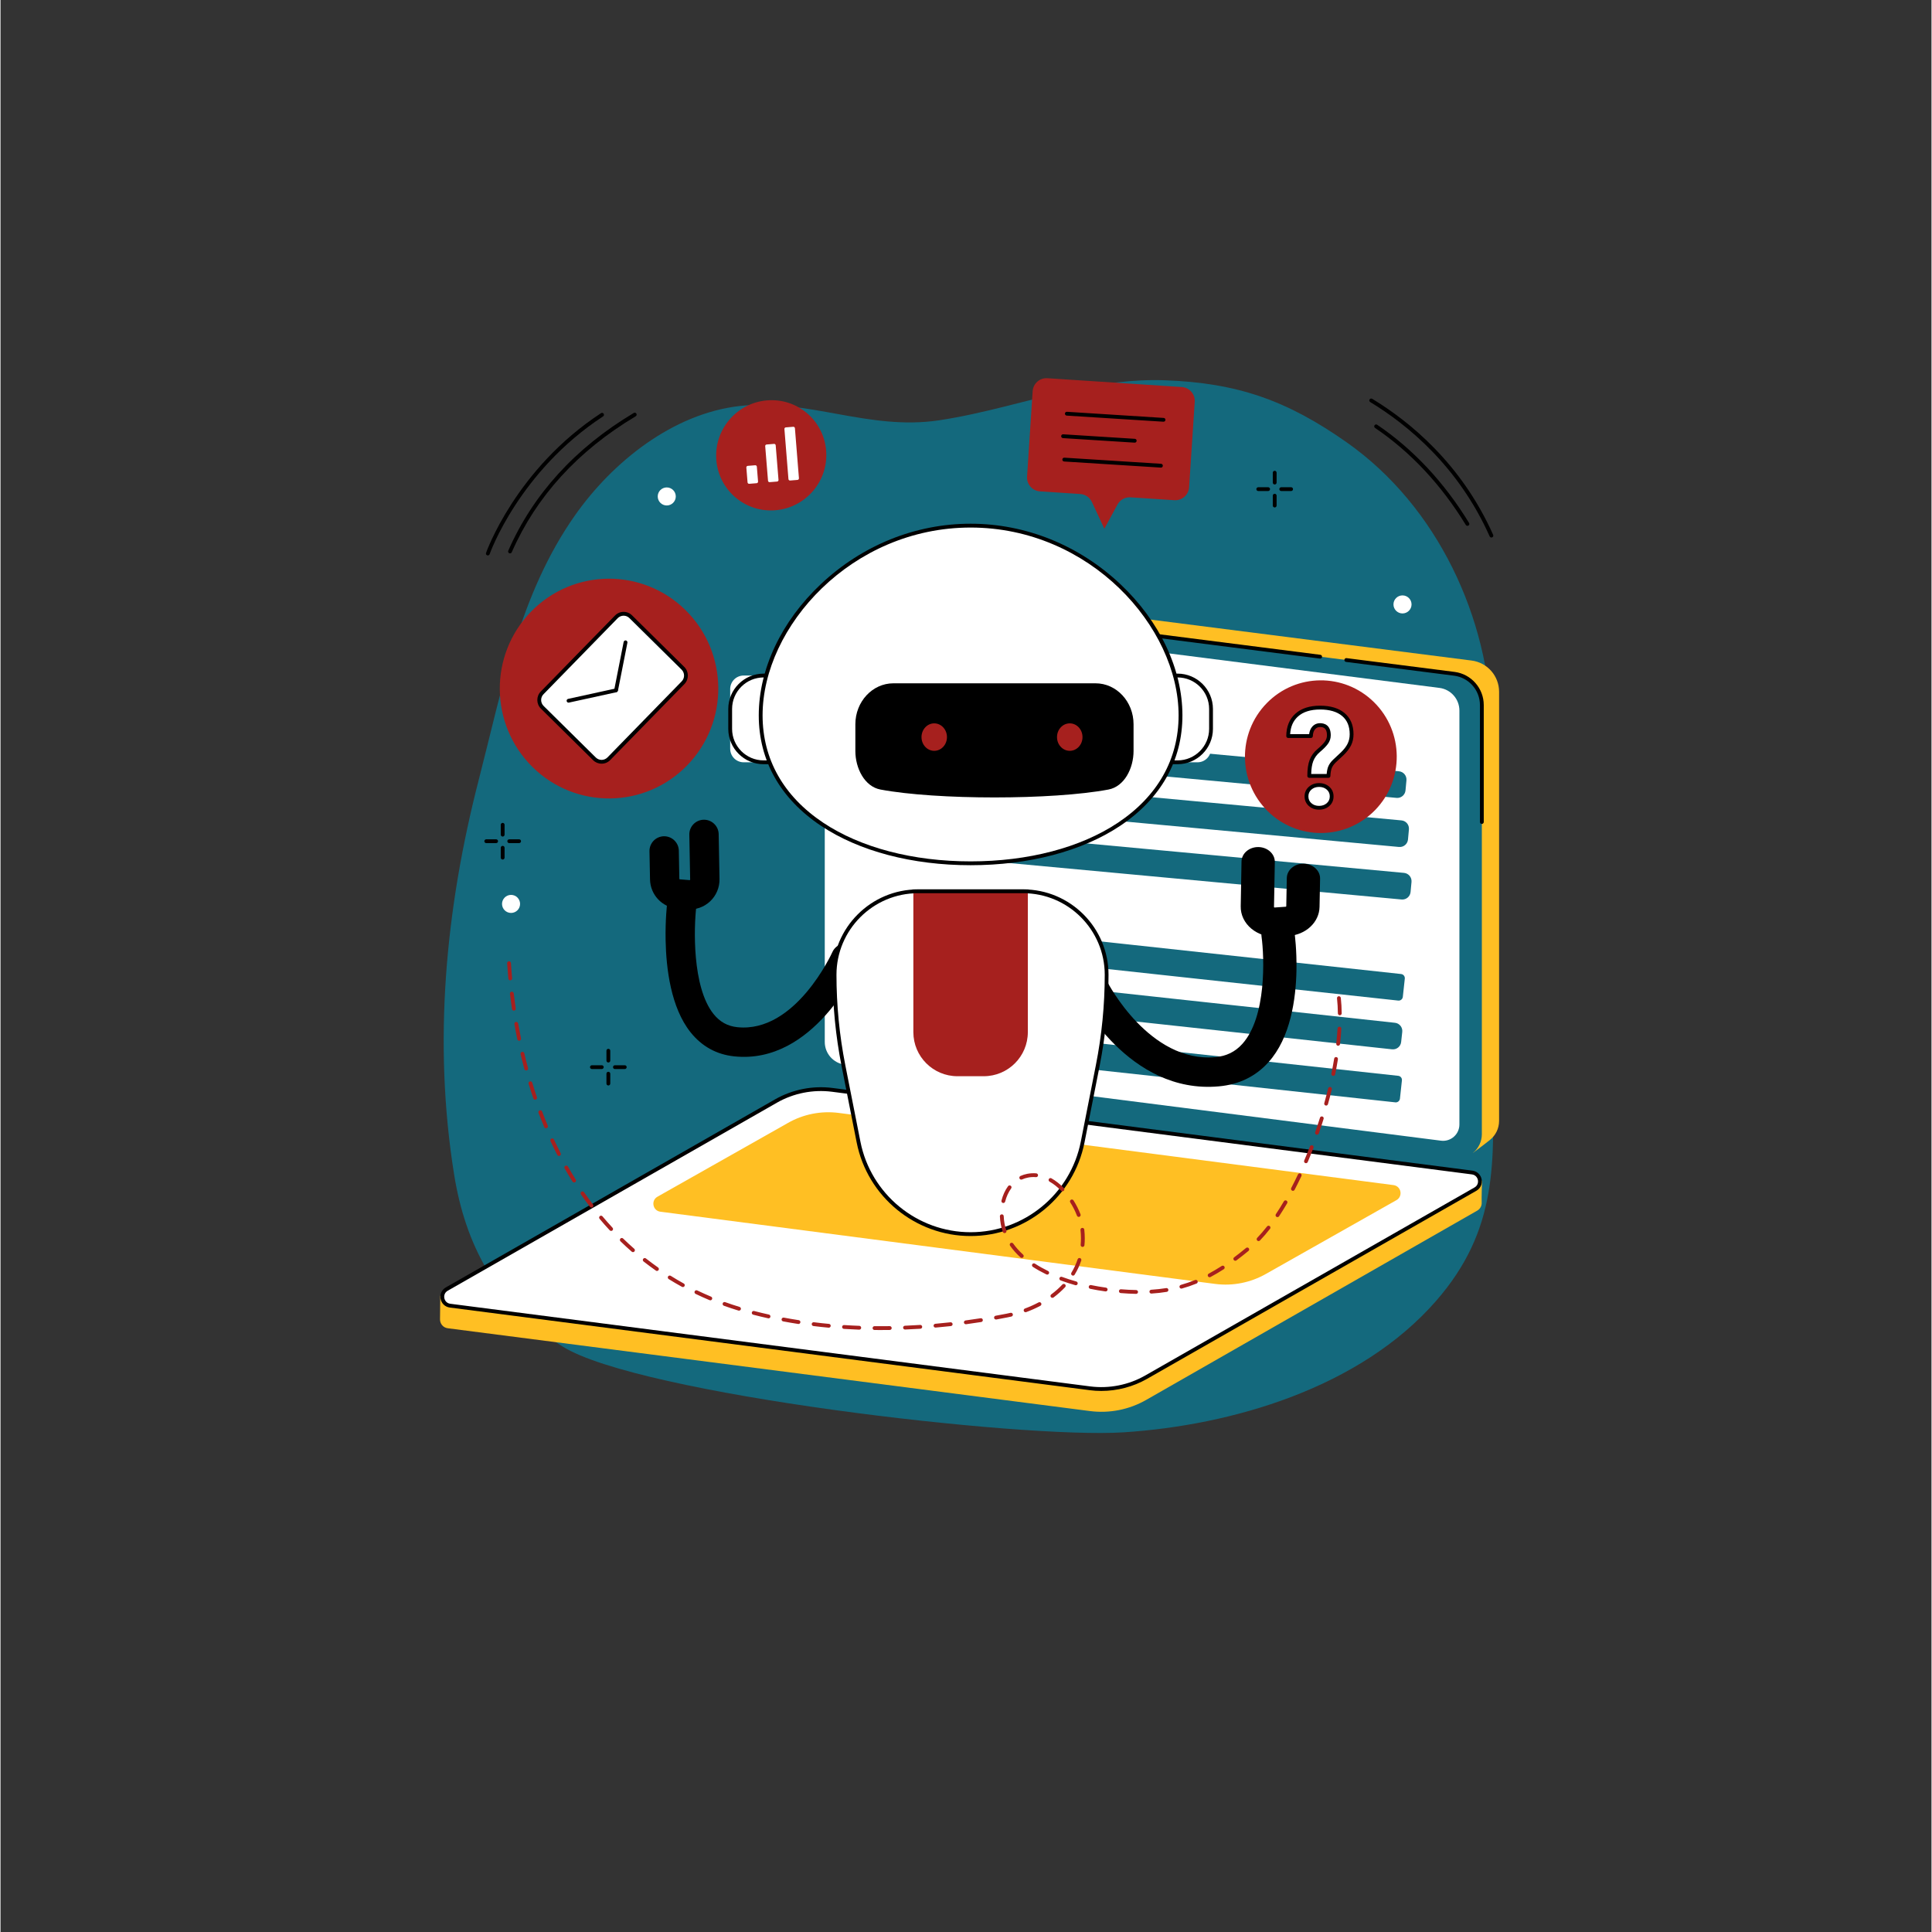 <svg xmlns="http://www.w3.org/2000/svg" xmlns:xlink="http://www.w3.org/1999/xlink" width="300" zoomAndPan="magnify" viewBox="0 0 224.88 225" height="300" preserveAspectRatio="xMidYMid meet" version="1.0"><rect x="0" y="0" width="224.88" height="225" fill="#333333" stroke="none"/><defs><clipPath id="a2a9c943a5"><path d="M 94 67 L 174.77 67 L 174.77 135 L 94 135 Z M 94 67 " clip-rule="nonzero"/></clipPath></defs><path fill="#14697d" d="M 124.715 45.449 C 119.598 46.555 114.574 48.152 109.324 48.945 C 101.09 50.188 94.043 46.363 86.039 47.289 C 78.293 48.184 71.285 53.781 66.895 60.027 C 60.438 69.203 58.434 80.199 55.688 90.844 C 51.824 105.852 50.355 121.379 52.828 136.789 C 54.113 144.809 57.68 151.926 65.457 156.812 C 74.309 162.375 118.812 167.578 130.773 166.809 C 143.336 166 158.316 161.684 167.207 151.48 C 174.426 143.191 173.961 135.297 173.746 125.234 C 173.453 111.629 173.926 98.023 173.629 84.422 C 173.363 72.074 167.434 59.008 156.766 51.508 C 149.809 46.613 144.012 44.582 135.551 44.285 C 131.824 44.156 128.25 44.684 124.715 45.449 " fill-opacity="1" fill-rule="nonzero"/><g clip-path="url(#a2a9c943a5)"><path fill="#ffbf23" d="M 171.531 134.227 L 98.594 124.086 C 96.762 123.852 95.391 122.293 95.391 120.445 L 94.391 69.574 C 94.391 69.574 96.051 68.375 96.996 67.914 C 97.473 67.68 98.027 67.578 98.602 67.652 L 171.32 76.926 C 173.152 77.16 174.523 78.719 174.523 80.562 L 174.523 130.531 C 174.523 131.426 174.117 132.215 173.484 132.734 C 172.902 133.211 171.531 134.227 171.531 134.227 " fill-opacity="1" fill-rule="nonzero"/></g><path fill="#14697d" d="M 169.305 134.902 L 96.586 125.629 C 94.754 125.395 93.383 123.84 93.383 121.992 L 93.383 72.023 C 93.383 70.309 94.891 68.98 96.594 69.195 L 169.312 78.469 C 171.145 78.703 172.516 80.262 172.516 82.109 L 172.516 132.078 C 172.516 133.793 171.008 135.121 169.305 134.902 " fill-opacity="1" fill-rule="nonzero"/><path fill="#000000" d="M 172.516 95.953 C 172.391 95.953 172.293 95.852 172.293 95.73 L 172.293 82.109 C 172.293 80.379 171 78.91 169.285 78.691 L 156.699 77.086 C 156.578 77.07 156.492 76.961 156.508 76.84 C 156.523 76.715 156.633 76.629 156.754 76.645 L 169.34 78.25 C 171.277 78.496 172.738 80.156 172.738 82.109 L 172.738 95.73 C 172.738 95.852 172.637 95.953 172.516 95.953 " fill-opacity="1" fill-rule="nonzero"/><path fill="#000000" d="M 93.383 83.297 C 93.258 83.297 93.16 83.199 93.16 83.074 L 93.16 72.023 C 93.16 71.141 93.539 70.301 94.203 69.719 C 94.863 69.137 95.746 68.863 96.621 68.977 L 153.711 76.258 C 153.836 76.273 153.918 76.383 153.906 76.508 C 153.891 76.629 153.777 76.711 153.656 76.699 L 96.562 69.418 C 95.812 69.32 95.062 69.551 94.496 70.051 C 93.93 70.551 93.605 71.27 93.605 72.023 L 93.605 83.074 C 93.605 83.199 93.504 83.297 93.383 83.297 " fill-opacity="1" fill-rule="nonzero"/><path fill="#ffffff" d="M 167.758 132.844 L 98.324 123.988 C 96.992 123.82 95.992 122.688 95.992 121.344 L 95.992 73.145 C 95.992 72 97 71.113 98.137 71.258 L 167.574 80.113 C 168.906 80.281 169.902 81.414 169.902 82.758 L 169.902 130.957 C 169.902 132.102 168.898 132.988 167.758 132.844 " fill-opacity="1" fill-rule="nonzero"/><path fill="#ffbf23" d="M 126.879 164.332 L 52.09 154.688 C 51.504 154.613 51.176 154.121 51.184 153.633 C 51.188 153.293 51.215 150.914 51.215 150.914 L 90.762 128.305 C 92.742 127.172 95.305 126.738 97.57 127.027 L 171.414 136.555 C 171.859 136.609 172.238 136.898 172.414 137.312 L 172.535 137.59 C 172.535 137.59 172.469 139.574 172.496 140.039 C 172.516 140.402 172.355 140.773 171.973 140.992 L 133.422 163.035 C 131.441 164.168 129.145 164.621 126.879 164.332 " fill-opacity="1" fill-rule="nonzero"/><path fill="#ffffff" d="M 126.879 161.684 L 52.359 152.055 C 51.367 151.93 51.109 150.617 51.977 150.121 L 90.32 128.223 C 92.301 127.09 94.598 126.633 96.859 126.926 L 171.383 136.551 C 172.371 136.68 172.633 137.988 171.766 138.484 L 133.422 160.387 C 131.441 161.516 129.145 161.973 126.879 161.684 " fill-opacity="1" fill-rule="nonzero"/><path fill="#000000" d="M 126.91 161.461 C 129.109 161.742 131.383 161.293 133.309 160.191 L 171.656 138.293 C 172.035 138.078 172.109 137.703 172.055 137.422 C 171.996 137.145 171.785 136.828 171.355 136.77 L 96.832 127.145 C 94.629 126.863 92.359 127.312 90.43 128.414 L 52.086 150.316 C 51.707 150.531 51.633 150.906 51.688 151.184 C 51.742 151.461 51.957 151.781 52.387 151.836 Z M 128.199 161.988 C 127.75 161.988 127.301 161.961 126.852 161.902 L 52.328 152.277 C 51.781 152.207 51.359 151.812 51.254 151.27 C 51.145 150.73 51.387 150.203 51.863 149.93 L 90.211 128.027 C 92.223 126.879 94.594 126.41 96.891 126.703 L 171.41 136.332 C 171.957 136.402 172.383 136.797 172.488 137.336 C 172.598 137.879 172.355 138.402 171.879 138.676 L 133.531 160.578 C 131.91 161.504 130.059 161.988 128.199 161.988 " fill-opacity="1" fill-rule="nonzero"/><path fill="#ffbf23" d="M 141.473 149.527 L 76.852 141.117 C 75.957 141.004 75.723 139.816 76.504 139.371 L 91.699 130.781 C 93.488 129.758 95.562 129.348 97.605 129.609 L 162.227 138.016 C 163.121 138.133 163.355 139.316 162.574 139.766 L 147.379 148.355 C 145.59 149.375 143.516 149.789 141.473 149.527 " fill-opacity="1" fill-rule="nonzero"/><path fill="#14697d" d="M 109.469 122.629 L 162.441 128.379 C 162.707 128.41 162.945 128.215 162.977 127.949 L 163.207 125.82 C 163.238 125.555 163.043 125.316 162.777 125.289 L 109.805 119.535 C 109.539 119.508 109.301 119.699 109.273 119.965 L 109.039 122.098 C 109.012 122.363 109.203 122.602 109.469 122.629 " fill-opacity="1" fill-rule="nonzero"/><path fill="#14697d" d="M 115.512 117.152 L 162.059 122.203 C 162.586 122.262 163.062 121.879 163.117 121.352 L 163.246 120.176 C 163.305 119.645 162.922 119.168 162.395 119.113 L 115.844 114.059 C 115.316 114.004 114.84 114.383 114.785 114.914 L 114.656 116.09 C 114.598 116.621 114.98 117.094 115.512 117.152 " fill-opacity="1" fill-rule="nonzero"/><path fill="#14697d" d="M 102.711 110.008 L 162.777 116.527 C 163.043 116.555 163.281 116.363 163.312 116.098 L 163.543 113.969 C 163.57 113.703 163.379 113.465 163.113 113.434 L 103.047 106.914 C 102.781 106.887 102.543 107.078 102.512 107.344 L 102.281 109.473 C 102.254 109.738 102.445 109.977 102.711 110.008 " fill-opacity="1" fill-rule="nonzero"/><path fill="#14697d" d="M 111.062 99.914 L 163.164 104.754 C 163.695 104.805 164.164 104.414 164.215 103.887 L 164.324 102.707 C 164.371 102.176 163.98 101.707 163.453 101.656 L 111.352 96.82 C 110.82 96.77 110.352 97.16 110.305 97.688 L 110.195 98.867 C 110.145 99.398 110.535 99.867 111.062 99.914 " fill-opacity="1" fill-rule="nonzero"/><path fill="#14697d" d="M 116.242 94.309 L 162.863 98.637 C 163.395 98.688 163.863 98.297 163.914 97.77 L 164.023 96.59 C 164.07 96.059 163.684 95.59 163.152 95.543 L 116.531 91.211 C 116.004 91.16 115.531 91.551 115.484 92.082 L 115.375 93.258 C 115.324 93.789 115.715 94.258 116.242 94.309 " fill-opacity="1" fill-rule="nonzero"/><path fill="#14697d" d="M 103.371 87.426 L 162.578 92.922 C 163.105 92.973 163.574 92.582 163.625 92.055 L 163.734 90.875 C 163.781 90.344 163.395 89.875 162.863 89.824 L 103.656 84.328 C 103.129 84.277 102.656 84.668 102.609 85.195 L 102.5 86.375 C 102.449 86.906 102.84 87.375 103.371 87.426 " fill-opacity="1" fill-rule="nonzero"/><path fill="#000000" d="M 77.457 109.484 C 77.52 112.832 78.078 117.352 80.359 120.215 C 81.676 121.863 83.387 122.809 85.449 123.023 C 94.707 123.996 99.789 112.75 100 112.27 C 100.383 111.406 99.992 110.398 99.129 110.02 C 98.266 109.637 97.258 110.027 96.875 110.887 C 96.832 110.98 92.586 120.336 85.805 119.625 C 84.672 119.508 83.766 119.004 83.031 118.082 C 80.527 114.938 80.742 107.969 81.035 105.551 C 81.148 104.613 80.48 103.762 79.547 103.648 C 78.609 103.535 77.758 104.199 77.641 105.137 C 77.621 105.309 77.414 107.098 77.457 109.484 " fill-opacity="1" fill-rule="nonzero"/><path fill="#000000" d="M 75.578 99.133 L 75.641 102.41 C 75.672 104.203 77.047 105.668 78.832 105.812 L 79.977 105.906 C 80.953 105.984 81.922 105.645 82.637 104.973 C 83.352 104.305 83.75 103.355 83.734 102.375 L 83.637 97.141 C 83.617 96.199 82.84 95.449 81.895 95.465 C 80.953 95.484 80.199 96.262 80.219 97.207 L 80.316 102.441 C 80.316 102.449 80.316 102.465 80.297 102.484 C 80.277 102.5 80.262 102.5 80.254 102.5 L 79.109 102.406 C 79.078 102.402 79.059 102.379 79.055 102.348 L 78.996 99.066 C 78.977 98.125 78.199 97.375 77.254 97.391 C 76.312 97.41 75.562 98.188 75.578 99.133 " fill-opacity="1" fill-rule="nonzero"/><path fill="#000000" d="M 150.926 112.992 C 150.863 116.34 150.238 120.859 147.656 123.715 C 146.172 125.363 144.23 126.305 141.891 126.516 C 131.387 127.465 125.598 116.203 125.355 115.723 C 124.918 114.859 125.359 113.852 126.34 113.473 C 127.316 113.094 128.461 113.484 128.898 114.348 C 128.945 114.441 133.789 123.809 141.48 123.113 C 142.762 123 143.789 122.496 144.617 121.578 C 147.453 118.438 147.191 111.469 146.855 109.051 C 146.723 108.113 147.477 107.262 148.539 107.152 C 149.602 107.039 150.57 107.707 150.703 108.648 C 150.727 108.82 150.969 110.609 150.926 112.992 " fill-opacity="1" fill-rule="nonzero"/><path fill="#000000" d="M 153.676 102.332 L 153.613 105.613 C 153.582 107.402 152.027 108.863 150 109.004 L 148.703 109.094 C 147.594 109.172 146.492 108.828 145.68 108.156 C 144.867 107.484 144.414 106.535 144.434 105.555 L 144.527 100.32 C 144.547 99.379 145.43 98.629 146.5 98.648 C 147.57 98.668 148.422 99.449 148.406 100.395 L 148.309 105.629 C 148.309 105.637 148.309 105.652 148.332 105.672 C 148.352 105.688 148.371 105.688 148.383 105.688 L 149.68 105.598 C 149.711 105.594 149.738 105.57 149.738 105.539 L 149.801 102.258 C 149.816 101.312 150.699 100.566 151.77 100.586 C 152.84 100.605 153.695 101.387 153.676 102.332 " fill-opacity="1" fill-rule="nonzero"/><path fill="#ffffff" d="M 139.402 88.777 L 135.789 88.777 L 135.789 78.672 L 139.402 78.672 C 140.27 78.672 140.973 79.375 140.973 80.246 L 140.973 87.203 C 140.973 88.074 140.27 88.777 139.402 88.777 " fill-opacity="1" fill-rule="nonzero"/><path fill="#000000" d="M 136.012 88.555 L 137.082 88.555 C 139.105 88.555 140.754 86.91 140.754 84.883 L 140.754 82.566 C 140.754 80.539 139.105 78.895 137.082 78.895 L 136.012 78.895 Z M 137.082 89 L 135.789 89 C 135.668 89 135.566 88.898 135.566 88.777 L 135.566 78.672 C 135.566 78.547 135.668 78.449 135.789 78.449 L 137.082 78.449 C 139.352 78.449 141.199 80.297 141.199 82.566 L 141.199 84.883 C 141.199 87.152 139.352 89 137.082 89 " fill-opacity="1" fill-rule="nonzero"/><path fill="#ffffff" d="M 86.547 88.777 L 90.16 88.777 L 90.16 78.672 L 86.547 78.672 C 85.68 78.672 84.977 79.375 84.977 80.246 L 84.977 87.203 C 84.977 88.074 85.68 88.777 86.547 88.777 " fill-opacity="1" fill-rule="nonzero"/><path fill="#000000" d="M 88.871 78.895 C 86.844 78.895 85.199 80.539 85.199 82.566 L 85.199 84.883 C 85.199 86.91 86.844 88.555 88.871 88.555 L 89.938 88.555 L 89.938 78.895 Z M 90.16 89 L 88.871 89 C 86.602 89 84.754 87.152 84.754 84.883 L 84.754 82.566 C 84.754 80.297 86.602 78.449 88.871 78.449 L 90.16 78.449 C 90.285 78.449 90.383 78.551 90.383 78.672 L 90.383 88.777 C 90.383 88.898 90.285 89 90.16 89 " fill-opacity="1" fill-rule="nonzero"/><path fill="#ffffff" d="M 88.527 83.309 C 88.527 72.449 99.473 61.215 112.977 61.215 C 126.477 61.215 137.422 72.449 137.422 83.309 C 137.422 94.168 126.477 100.539 112.977 100.539 C 99.473 100.539 88.527 94.168 88.527 83.309 " fill-opacity="1" fill-rule="nonzero"/><path fill="#000000" d="M 112.977 61.438 C 99.109 61.438 88.75 72.984 88.75 83.309 C 88.75 88.406 91.191 92.73 95.812 95.812 C 100.168 98.719 106.266 100.316 112.977 100.316 C 119.688 100.316 125.781 98.719 130.141 95.812 C 134.758 92.73 137.199 88.406 137.199 83.309 C 137.199 72.984 126.84 61.438 112.977 61.438 Z M 112.977 100.762 C 106.18 100.762 99.996 99.133 95.566 96.18 C 90.816 93.012 88.305 88.562 88.305 83.309 C 88.305 77.922 90.941 72.355 95.535 68.027 C 100.352 63.492 106.547 60.992 112.977 60.992 C 119.402 60.992 125.598 63.492 130.414 68.027 C 135.008 72.355 137.645 77.922 137.645 83.309 C 137.645 88.562 135.137 93.012 130.387 96.18 C 125.957 99.133 119.773 100.762 112.977 100.762 " fill-opacity="1" fill-rule="nonzero"/><path fill="#ffffff" d="M 119.098 103.801 L 106.852 103.801 C 101.484 103.801 97.133 108.152 97.133 113.523 C 97.133 117.066 97.477 120.605 98.164 124.086 L 99.926 133.004 C 101.156 139.234 106.621 143.727 112.977 143.727 C 119.328 143.727 124.793 139.234 126.023 133.004 L 127.785 124.086 C 128.473 120.605 128.82 117.066 128.82 113.523 C 128.82 108.152 124.469 103.801 119.098 103.801 " fill-opacity="1" fill-rule="nonzero"/><path fill="#000000" d="M 106.852 104.023 C 101.613 104.023 97.355 108.285 97.355 113.523 C 97.355 117.047 97.699 120.586 98.383 124.043 L 100.145 132.961 C 101.352 139.07 106.746 143.504 112.977 143.504 C 119.203 143.504 124.602 139.07 125.809 132.961 L 127.566 124.043 C 128.25 120.586 128.598 117.047 128.598 113.523 C 128.598 108.285 124.336 104.023 119.098 104.023 Z M 112.977 143.949 C 106.535 143.949 100.957 139.363 99.707 133.047 L 97.945 124.129 C 97.258 120.641 96.91 117.074 96.91 113.523 C 96.91 108.039 101.371 103.578 106.852 103.578 L 119.098 103.578 C 124.582 103.578 129.039 108.039 129.039 113.523 C 129.039 117.074 128.691 120.641 128.004 124.129 L 126.242 133.047 C 124.996 139.363 119.414 143.949 112.977 143.949 " fill-opacity="1" fill-rule="nonzero"/><path fill="#a6201e" d="M 114.504 125.336 L 111.445 125.336 C 108.609 125.336 106.309 123.039 106.309 120.199 L 106.309 103.801 L 119.641 103.801 L 119.641 120.199 C 119.641 123.039 117.344 125.336 114.504 125.336 " fill-opacity="1" fill-rule="nonzero"/><path fill="#000000" d="M 119.641 104.023 L 106.309 104.023 C 106.188 104.023 106.086 103.926 106.086 103.801 C 106.086 103.68 106.188 103.578 106.309 103.578 L 119.641 103.578 C 119.766 103.578 119.863 103.68 119.863 103.801 C 119.863 103.926 119.766 104.023 119.641 104.023 " fill-opacity="1" fill-rule="nonzero"/><path fill="#000000" d="M 127.527 79.578 L 103.984 79.578 C 101.539 79.578 99.555 81.715 99.555 84.348 L 99.555 87.461 C 99.555 89.473 100.629 91.602 102.477 91.949 C 109.004 93.176 122.508 93.176 129.031 91.949 C 130.883 91.602 131.953 89.473 131.953 87.461 L 131.953 84.348 C 131.953 81.715 129.973 79.578 127.527 79.578 " fill-opacity="1" fill-rule="nonzero"/><path fill="#a6201e" d="M 110.223 85.844 C 110.223 86.727 109.559 87.441 108.738 87.441 C 107.922 87.441 107.258 86.727 107.258 85.844 C 107.258 84.957 107.922 84.242 108.738 84.242 C 109.559 84.242 110.223 84.957 110.223 85.844 " fill-opacity="1" fill-rule="nonzero"/><path fill="#a6201e" d="M 126.008 85.844 C 126.008 86.727 125.344 87.441 124.523 87.441 C 123.703 87.441 123.039 86.727 123.039 85.844 C 123.039 84.957 123.703 84.242 124.523 84.242 C 125.344 84.242 126.008 84.957 126.008 85.844 " fill-opacity="1" fill-rule="nonzero"/><path fill="#a6201e" d="M 136.707 58.254 L 131.605 57.918 C 130.977 57.875 130.383 58.203 130.082 58.758 L 128.555 61.574 L 127.098 58.457 C 126.852 57.926 126.332 57.57 125.742 57.531 L 121.055 57.223 C 120.164 57.164 119.492 56.395 119.551 55.508 L 120.203 45.551 C 120.266 44.66 121.031 43.988 121.922 44.047 L 137.574 45.074 C 138.465 45.133 139.137 45.902 139.078 46.793 L 138.422 56.75 C 138.363 57.637 137.598 58.312 136.707 58.254 " fill-opacity="1" fill-rule="nonzero"/><path fill="#000000" d="M 135.445 49.113 C 135.441 49.113 135.438 49.113 135.434 49.113 L 124.172 48.402 C 124.047 48.395 123.957 48.289 123.961 48.164 C 123.969 48.043 124.07 47.949 124.199 47.957 L 135.461 48.672 C 135.582 48.676 135.676 48.785 135.668 48.906 C 135.66 49.023 135.562 49.113 135.445 49.113 " fill-opacity="1" fill-rule="nonzero"/><path fill="#000000" d="M 132.09 51.551 C 132.086 51.551 132.082 51.551 132.078 51.551 L 123.73 51.023 C 123.609 51.016 123.516 50.91 123.523 50.785 C 123.531 50.664 123.633 50.57 123.758 50.578 L 132.105 51.105 C 132.23 51.113 132.32 51.219 132.312 51.34 C 132.305 51.461 132.207 51.551 132.09 51.551 " fill-opacity="1" fill-rule="nonzero"/><path fill="#000000" d="M 135.145 54.457 C 135.137 54.457 135.133 54.457 135.129 54.457 L 123.867 53.746 C 123.742 53.738 123.648 53.633 123.66 53.508 C 123.668 53.387 123.77 53.293 123.895 53.301 L 135.156 54.012 C 135.277 54.02 135.371 54.125 135.363 54.25 C 135.355 54.367 135.258 54.457 135.145 54.457 " fill-opacity="1" fill-rule="nonzero"/><path fill="#a6201e" d="M 61.953 89.324 C 56.941 84.371 56.867 76.27 61.789 71.227 C 66.711 66.184 74.77 66.109 79.781 71.059 C 84.797 76.012 84.871 84.113 79.945 89.156 C 75.023 94.199 66.969 94.273 61.953 89.324 " fill-opacity="1" fill-rule="nonzero"/><path fill="#ffffff" d="M 79.488 79.508 L 70.844 88.359 C 70.387 88.828 69.641 88.836 69.172 88.375 L 63.094 82.371 C 62.625 81.914 62.621 81.16 63.078 80.691 L 71.723 71.836 C 72.18 71.367 72.926 71.359 73.395 71.82 L 79.473 77.824 C 79.941 78.285 79.945 79.039 79.488 79.508 " fill-opacity="1" fill-rule="nonzero"/><path fill="#000000" d="M 72.566 71.703 C 72.562 71.703 72.559 71.703 72.555 71.703 C 72.301 71.707 72.059 71.809 71.879 71.992 L 63.238 80.848 C 62.863 81.227 62.871 81.84 63.25 82.215 L 69.328 88.219 C 69.512 88.398 69.75 88.496 70.012 88.496 C 70.266 88.492 70.508 88.391 70.688 88.207 L 79.328 79.352 C 79.703 78.973 79.695 78.355 79.316 77.984 L 73.238 71.98 C 73.055 71.801 72.816 71.703 72.566 71.703 Z M 70 88.938 C 69.629 88.938 69.281 88.797 69.016 88.535 L 62.938 82.531 C 62.383 81.984 62.375 81.09 62.918 80.535 L 71.562 71.684 C 71.824 71.414 72.176 71.262 72.551 71.258 C 72.926 71.254 73.281 71.398 73.551 71.664 L 79.629 77.668 C 80.18 78.211 80.188 79.105 79.648 79.664 L 71.004 88.516 C 70.742 88.785 70.391 88.938 70.016 88.938 C 70.008 88.938 70.004 88.938 70 88.938 " fill-opacity="1" fill-rule="nonzero"/><path fill="#000000" d="M 66.152 81.828 C 66.047 81.828 65.957 81.758 65.934 81.652 C 65.906 81.535 65.984 81.418 66.105 81.391 L 71.621 80.184 C 71.738 80.156 71.859 80.23 71.883 80.352 C 71.91 80.473 71.836 80.59 71.715 80.617 L 66.199 81.824 C 66.184 81.828 66.168 81.828 66.152 81.828 " fill-opacity="1" fill-rule="nonzero"/><path fill="#000000" d="M 71.691 80.598 C 71.676 80.598 71.664 80.598 71.648 80.594 C 71.527 80.57 71.449 80.453 71.473 80.332 L 72.57 74.762 C 72.594 74.641 72.715 74.566 72.832 74.586 C 72.953 74.613 73.031 74.727 73.008 74.848 L 71.91 80.418 C 71.887 80.523 71.797 80.598 71.691 80.598 " fill-opacity="1" fill-rule="nonzero"/><path fill="#a6201e" d="M 147.574 94.465 C 144.09 91.027 144.039 85.398 147.461 81.895 C 150.879 78.391 156.473 78.34 159.957 81.777 C 163.441 85.219 163.492 90.848 160.074 94.352 C 156.652 97.852 151.055 97.906 147.574 94.465 " fill-opacity="1" fill-rule="nonzero"/><path fill="#ffffff" d="M 152.094 92.746 C 152.094 92.359 152.234 92.043 152.512 91.797 C 152.793 91.547 153.141 91.422 153.559 91.422 C 153.977 91.422 154.328 91.547 154.605 91.797 C 154.887 92.043 155.027 92.359 155.027 92.746 C 155.027 93.137 154.887 93.453 154.605 93.699 C 154.328 93.949 153.977 94.074 153.559 94.074 C 153.141 94.074 152.793 93.949 152.512 93.699 C 152.234 93.453 152.094 93.137 152.094 92.746 Z M 152.414 90.363 C 152.414 89.602 152.5 89 152.672 88.559 C 152.848 88.117 153.125 87.734 153.512 87.41 C 153.898 87.086 154.195 86.789 154.395 86.52 C 154.598 86.25 154.695 85.953 154.695 85.629 C 154.695 84.84 154.355 84.445 153.676 84.445 C 153.363 84.445 153.109 84.559 152.918 84.789 C 152.723 85.02 152.621 85.332 152.609 85.723 L 149.961 85.723 C 149.973 84.68 150.301 83.863 150.949 83.281 C 151.598 82.699 152.508 82.406 153.676 82.406 C 154.844 82.406 155.746 82.676 156.387 83.215 C 157.027 83.754 157.348 84.52 157.348 85.512 C 157.348 85.945 157.262 86.34 157.086 86.695 C 156.914 87.051 156.637 87.414 156.258 87.785 L 155.355 88.625 C 155.098 88.871 154.922 89.121 154.82 89.379 C 154.723 89.641 154.668 89.969 154.656 90.363 L 152.414 90.363 " fill-opacity="1" fill-rule="nonzero"/><path fill="#000000" d="M 152.641 90.141 L 154.445 90.141 C 154.469 89.816 154.527 89.531 154.613 89.301 C 154.727 89.012 154.922 88.73 155.203 88.465 L 156.105 87.621 C 156.465 87.273 156.727 86.93 156.887 86.598 C 157.047 86.273 157.125 85.91 157.125 85.512 C 157.125 84.578 156.836 83.883 156.242 83.383 C 155.648 82.883 154.785 82.629 153.68 82.629 C 152.57 82.629 151.699 82.902 151.098 83.445 C 150.539 83.949 150.242 84.621 150.191 85.5 L 152.402 85.5 C 152.445 85.156 152.559 84.871 152.746 84.648 C 152.984 84.367 153.297 84.223 153.68 84.223 C 154.141 84.223 154.918 84.406 154.918 85.629 C 154.918 86 154.805 86.344 154.574 86.652 C 154.363 86.934 154.055 87.246 153.656 87.578 C 153.301 87.879 153.039 88.234 152.883 88.637 C 152.738 89.008 152.656 89.516 152.641 90.141 Z M 154.656 90.586 L 152.414 90.586 C 152.293 90.586 152.191 90.488 152.191 90.363 C 152.191 89.578 152.285 88.941 152.469 88.477 C 152.652 88 152.957 87.586 153.371 87.238 C 153.742 86.926 154.027 86.641 154.219 86.387 C 154.391 86.152 154.477 85.906 154.477 85.629 C 154.477 84.777 154.047 84.668 153.68 84.668 C 153.43 84.668 153.238 84.754 153.086 84.934 C 152.926 85.121 152.844 85.391 152.832 85.73 C 152.828 85.848 152.73 85.945 152.609 85.945 L 149.961 85.945 C 149.902 85.945 149.844 85.922 149.805 85.879 C 149.762 85.836 149.738 85.781 149.738 85.723 C 149.75 84.617 150.105 83.738 150.801 83.117 C 151.488 82.496 152.457 82.184 153.68 82.184 C 154.891 82.184 155.852 82.473 156.527 83.043 C 157.219 83.625 157.57 84.453 157.57 85.512 C 157.57 85.977 157.477 86.406 157.289 86.793 C 157.105 87.168 156.809 87.559 156.41 87.945 L 155.508 88.785 C 155.277 89.008 155.117 89.234 155.031 89.461 C 154.941 89.695 154.891 90 154.879 90.371 C 154.879 90.492 154.777 90.586 154.656 90.586 Z M 153.559 91.645 C 153.195 91.645 152.898 91.75 152.66 91.961 C 152.43 92.168 152.316 92.426 152.316 92.746 C 152.316 93.07 152.43 93.328 152.66 93.535 C 152.898 93.746 153.195 93.852 153.559 93.852 C 153.926 93.852 154.219 93.746 154.461 93.535 C 154.691 93.328 154.805 93.07 154.805 92.746 C 154.805 92.426 154.691 92.168 154.461 91.961 C 154.219 91.75 153.926 91.645 153.559 91.645 Z M 153.559 94.293 C 153.086 94.293 152.688 94.152 152.367 93.867 C 152.039 93.574 151.871 93.199 151.871 92.746 C 151.871 92.297 152.039 91.922 152.367 91.629 C 152.688 91.344 153.086 91.199 153.559 91.199 C 154.031 91.199 154.434 91.344 154.754 91.629 C 155.082 91.922 155.246 92.297 155.246 92.746 C 155.246 93.199 155.082 93.574 154.754 93.867 C 154.434 94.152 154.031 94.293 153.559 94.293 " fill-opacity="1" fill-rule="nonzero"/><path fill="#a6201e" d="M 83.363 53.57 C 83.082 50.035 85.719 46.93 89.25 46.629 C 92.781 46.328 95.871 48.945 96.152 52.48 C 96.434 56.012 93.797 59.121 90.266 59.422 C 86.734 59.723 83.645 57.102 83.363 53.57 " fill-opacity="1" fill-rule="nonzero"/><path fill="#ffffff" d="M 91.457 49.773 L 92.32 49.703 C 92.418 49.695 92.508 49.77 92.516 49.867 L 92.984 55.695 C 92.992 55.793 92.918 55.883 92.82 55.891 L 91.957 55.961 C 91.855 55.969 91.77 55.895 91.762 55.793 L 91.293 49.969 C 91.285 49.867 91.355 49.781 91.457 49.773 " fill-opacity="1" fill-rule="nonzero"/><path fill="#ffffff" d="M 89.219 51.766 L 90.086 51.695 C 90.184 51.688 90.27 51.762 90.277 51.859 L 90.605 55.891 C 90.613 55.988 90.539 56.074 90.438 56.082 L 89.574 56.152 C 89.477 56.16 89.391 56.086 89.383 55.988 L 89.055 51.957 C 89.047 51.859 89.121 51.773 89.219 51.766 " fill-opacity="1" fill-rule="nonzero"/><path fill="#ffffff" d="M 87.027 54.254 L 87.891 54.184 C 87.988 54.176 88.074 54.25 88.082 54.348 L 88.223 56.082 C 88.23 56.18 88.156 56.266 88.059 56.273 L 87.195 56.344 C 87.094 56.352 87.008 56.277 87 56.18 L 86.859 54.445 C 86.852 54.348 86.926 54.262 87.027 54.254 " fill-opacity="1" fill-rule="nonzero"/><path fill="#000000" d="M 58.48 97.426 C 58.359 97.426 58.258 97.328 58.258 97.203 L 58.258 96.055 C 58.258 95.934 58.359 95.832 58.48 95.832 C 58.605 95.832 58.703 95.934 58.703 96.055 L 58.703 97.203 C 58.703 97.328 58.605 97.426 58.48 97.426 " fill-opacity="1" fill-rule="nonzero"/><path fill="#000000" d="M 58.48 100.102 C 58.359 100.102 58.258 100.004 58.258 99.879 L 58.258 98.73 C 58.258 98.609 58.359 98.508 58.48 98.508 C 58.605 98.508 58.703 98.609 58.703 98.73 L 58.703 99.879 C 58.703 100.004 58.605 100.102 58.48 100.102 " fill-opacity="1" fill-rule="nonzero"/><path fill="#000000" d="M 57.719 98.188 L 56.57 98.188 C 56.445 98.188 56.348 98.09 56.348 97.969 C 56.348 97.844 56.445 97.746 56.57 97.746 L 57.719 97.746 C 57.84 97.746 57.941 97.844 57.941 97.969 C 57.941 98.09 57.84 98.188 57.719 98.188 " fill-opacity="1" fill-rule="nonzero"/><path fill="#000000" d="M 60.395 98.188 L 59.246 98.188 C 59.121 98.188 59.023 98.09 59.023 97.969 C 59.023 97.844 59.121 97.746 59.246 97.746 L 60.395 97.746 C 60.516 97.746 60.617 97.844 60.617 97.969 C 60.617 98.09 60.516 98.188 60.395 98.188 " fill-opacity="1" fill-rule="nonzero"/><path fill="#000000" d="M 70.789 123.738 C 70.664 123.738 70.566 123.637 70.566 123.516 L 70.566 122.367 C 70.566 122.242 70.664 122.145 70.789 122.145 C 70.91 122.145 71.012 122.242 71.012 122.367 L 71.012 123.516 C 71.012 123.637 70.91 123.738 70.789 123.738 " fill-opacity="1" fill-rule="nonzero"/><path fill="#000000" d="M 70.789 126.414 C 70.664 126.414 70.566 126.316 70.566 126.191 L 70.566 125.043 C 70.566 124.918 70.664 124.82 70.789 124.82 C 70.91 124.82 71.012 124.918 71.012 125.043 L 71.012 126.191 C 71.012 126.316 70.91 126.414 70.789 126.414 " fill-opacity="1" fill-rule="nonzero"/><path fill="#000000" d="M 70.023 124.5 L 68.875 124.5 C 68.754 124.5 68.652 124.402 68.652 124.277 C 68.652 124.156 68.754 124.059 68.875 124.059 L 70.023 124.059 C 70.148 124.059 70.246 124.156 70.246 124.277 C 70.246 124.402 70.148 124.5 70.023 124.5 " fill-opacity="1" fill-rule="nonzero"/><path fill="#000000" d="M 72.703 124.5 L 71.551 124.5 C 71.43 124.5 71.332 124.402 71.332 124.277 C 71.332 124.156 71.43 124.059 71.551 124.059 L 72.703 124.059 C 72.824 124.059 72.922 124.156 72.922 124.277 C 72.922 124.402 72.824 124.5 72.703 124.5 " fill-opacity="1" fill-rule="nonzero"/><path fill="#000000" d="M 148.391 56.422 C 148.266 56.422 148.168 56.324 148.168 56.199 L 148.168 55.051 C 148.168 54.93 148.266 54.828 148.391 54.828 C 148.512 54.828 148.613 54.93 148.613 55.051 L 148.613 56.199 C 148.613 56.324 148.512 56.422 148.391 56.422 " fill-opacity="1" fill-rule="nonzero"/><path fill="#000000" d="M 148.391 59.098 C 148.266 59.098 148.168 59 148.168 58.875 L 148.168 57.727 C 148.168 57.605 148.266 57.504 148.391 57.504 C 148.512 57.504 148.613 57.605 148.613 57.727 L 148.613 58.875 C 148.613 59 148.512 59.098 148.391 59.098 " fill-opacity="1" fill-rule="nonzero"/><path fill="#000000" d="M 147.625 57.184 L 146.477 57.184 C 146.355 57.184 146.254 57.086 146.254 56.965 C 146.254 56.84 146.355 56.742 146.477 56.742 L 147.625 56.742 C 147.75 56.742 147.848 56.84 147.848 56.965 C 147.848 57.086 147.75 57.184 147.625 57.184 " fill-opacity="1" fill-rule="nonzero"/><path fill="#000000" d="M 150.301 57.184 L 149.152 57.184 C 149.031 57.184 148.93 57.086 148.93 56.965 C 148.93 56.84 149.031 56.742 149.152 56.742 L 150.301 56.742 C 150.426 56.742 150.523 56.84 150.523 56.965 C 150.523 57.086 150.426 57.184 150.301 57.184 " fill-opacity="1" fill-rule="nonzero"/><path fill="#ffffff" d="M 60.508 105.27 C 60.508 105.852 60.039 106.32 59.457 106.32 C 58.879 106.32 58.406 105.852 58.406 105.27 C 58.406 104.691 58.879 104.219 59.457 104.219 C 60.039 104.219 60.508 104.691 60.508 105.27 " fill-opacity="1" fill-rule="nonzero"/><path fill="#ffffff" d="M 164.328 70.391 C 164.328 70.969 163.855 71.441 163.273 71.441 C 162.695 71.441 162.223 70.969 162.223 70.391 C 162.223 69.809 162.695 69.34 163.273 69.34 C 163.855 69.34 164.328 69.809 164.328 70.391 " fill-opacity="1" fill-rule="nonzero"/><path fill="#ffffff" d="M 78.641 57.816 C 78.641 58.395 78.168 58.867 77.59 58.867 C 77.008 58.867 76.539 58.395 76.539 57.816 C 76.539 57.234 77.008 56.766 77.59 56.766 C 78.168 56.766 78.641 57.234 78.641 57.816 " fill-opacity="1" fill-rule="nonzero"/><path fill="#a6201e" d="M 59.359 114.168 C 59.246 114.168 59.152 114.082 59.141 113.965 C 59.086 113.379 59.039 112.777 59 112.188 C 58.992 112.066 59.086 111.961 59.207 111.953 C 59.336 111.945 59.438 112.039 59.445 112.16 C 59.48 112.746 59.527 113.34 59.582 113.926 C 59.594 114.047 59.504 114.156 59.383 114.168 C 59.375 114.168 59.367 114.168 59.359 114.168 Z M 59.781 117.699 C 59.672 117.699 59.578 117.617 59.562 117.508 C 59.477 116.926 59.398 116.332 59.328 115.738 C 59.312 115.617 59.398 115.508 59.523 115.492 C 59.645 115.48 59.754 115.566 59.77 115.688 C 59.84 116.273 59.918 116.863 60.004 117.445 C 60.02 117.566 59.938 117.68 59.816 117.695 C 59.805 117.699 59.793 117.699 59.781 117.699 Z M 155.973 118.238 C 155.852 118.238 155.754 118.141 155.75 118.016 C 155.742 117.402 155.707 116.812 155.648 116.266 C 155.637 116.145 155.723 116.031 155.844 116.02 C 155.965 116.008 156.074 116.094 156.09 116.215 C 156.152 116.777 156.188 117.383 156.195 118.012 C 156.195 118.133 156.098 118.234 155.977 118.238 C 155.977 118.238 155.973 118.238 155.973 118.238 Z M 60.398 121.203 C 60.297 121.203 60.203 121.129 60.18 121.023 C 60.062 120.449 59.949 119.859 59.848 119.27 C 59.824 119.148 59.906 119.035 60.027 119.012 C 60.148 118.992 60.262 119.074 60.285 119.195 C 60.387 119.777 60.5 120.363 60.617 120.934 C 60.641 121.055 60.562 121.172 60.445 121.199 C 60.43 121.199 60.414 121.203 60.398 121.203 Z M 155.777 121.785 C 155.77 121.785 155.762 121.785 155.754 121.785 C 155.633 121.77 155.543 121.66 155.559 121.539 C 155.625 120.934 155.676 120.344 155.711 119.777 C 155.715 119.656 155.82 119.562 155.945 119.57 C 156.066 119.578 156.16 119.68 156.152 119.805 C 156.121 120.375 156.07 120.977 156 121.59 C 155.984 121.703 155.891 121.785 155.777 121.785 Z M 61.223 124.664 C 61.125 124.664 61.035 124.602 61.008 124.5 C 60.852 123.93 60.707 123.348 60.566 122.77 C 60.539 122.648 60.613 122.531 60.734 122.5 C 60.852 122.473 60.973 122.547 61 122.664 C 61.137 123.242 61.281 123.82 61.438 124.387 C 61.469 124.504 61.398 124.625 61.281 124.656 C 61.262 124.664 61.242 124.664 61.223 124.664 Z M 155.215 125.297 C 155.199 125.297 155.184 125.297 155.172 125.293 C 155.051 125.27 154.973 125.152 154.996 125.031 C 155.117 124.445 155.223 123.859 155.316 123.289 C 155.336 123.168 155.449 123.086 155.57 123.105 C 155.691 123.125 155.773 123.238 155.754 123.359 C 155.66 123.934 155.555 124.527 155.434 125.121 C 155.41 125.223 155.32 125.297 155.215 125.297 Z M 62.262 128.07 C 62.168 128.07 62.082 128.012 62.051 127.918 C 61.859 127.363 61.676 126.789 61.5 126.219 C 61.465 126.102 61.531 125.977 61.648 125.941 C 61.766 125.906 61.891 125.973 61.926 126.09 C 62.098 126.656 62.281 127.223 62.469 127.777 C 62.512 127.891 62.449 128.02 62.332 128.059 C 62.309 128.066 62.285 128.07 62.262 128.07 Z M 154.379 128.754 C 154.359 128.754 154.34 128.754 154.32 128.746 C 154.203 128.715 154.133 128.59 154.164 128.473 C 154.324 127.902 154.477 127.324 154.613 126.758 C 154.641 126.641 154.762 126.566 154.879 126.594 C 155 126.625 155.074 126.742 155.043 126.863 C 154.906 127.434 154.754 128.016 154.594 128.594 C 154.566 128.691 154.477 128.754 154.379 128.754 Z M 63.527 131.398 C 63.441 131.398 63.359 131.348 63.324 131.262 C 63.094 130.719 62.871 130.16 62.656 129.602 C 62.613 129.488 62.672 129.359 62.785 129.316 C 62.902 129.273 63.027 129.328 63.074 129.441 C 63.281 129.996 63.504 130.551 63.734 131.09 C 63.781 131.203 63.727 131.332 63.613 131.379 C 63.586 131.391 63.559 131.398 63.527 131.398 Z M 153.316 132.148 C 153.289 132.148 153.266 132.145 153.242 132.137 C 153.125 132.098 153.066 131.969 153.105 131.855 C 153.301 131.297 153.488 130.734 153.664 130.172 C 153.699 130.055 153.824 129.988 153.941 130.027 C 154.059 130.062 154.125 130.188 154.086 130.305 C 153.91 130.871 153.723 131.441 153.527 132 C 153.492 132.09 153.406 132.148 153.316 132.148 Z M 65.039 134.621 C 64.957 134.621 64.879 134.578 64.84 134.5 C 64.57 133.977 64.305 133.438 64.051 132.895 C 64 132.785 64.047 132.652 64.156 132.602 C 64.27 132.547 64.402 132.598 64.453 132.707 C 64.703 133.242 64.969 133.777 65.234 134.297 C 65.293 134.406 65.25 134.539 65.141 134.598 C 65.105 134.613 65.074 134.621 65.039 134.621 Z M 152.031 135.465 C 152.004 135.465 151.973 135.461 151.945 135.449 C 151.832 135.398 151.781 135.27 151.828 135.156 C 152.055 134.621 152.281 134.07 152.496 133.516 C 152.539 133.402 152.668 133.344 152.781 133.387 C 152.898 133.434 152.953 133.562 152.91 133.676 C 152.691 134.234 152.465 134.793 152.238 135.332 C 152.199 135.414 152.117 135.465 152.031 135.465 Z M 118.875 137.379 C 118.789 137.379 118.707 137.328 118.672 137.246 C 118.621 137.133 118.672 137.004 118.781 136.953 C 119.031 136.84 119.297 136.758 119.574 136.703 C 119.918 136.637 120.273 136.617 120.629 136.648 C 120.75 136.66 120.84 136.77 120.828 136.891 C 120.816 137.012 120.707 137.102 120.586 137.09 C 120.273 137.062 119.961 137.078 119.656 137.141 C 119.414 137.188 119.18 137.262 118.965 137.359 C 118.934 137.371 118.906 137.379 118.875 137.379 Z M 66.801 137.711 C 66.727 137.711 66.656 137.676 66.613 137.609 C 66.301 137.109 65.992 136.594 65.695 136.074 C 65.633 135.965 65.672 135.832 65.777 135.77 C 65.883 135.711 66.02 135.746 66.078 135.852 C 66.375 136.367 66.68 136.879 66.988 137.371 C 67.055 137.477 67.023 137.613 66.918 137.68 C 66.883 137.699 66.84 137.711 66.801 137.711 Z M 150.516 138.684 C 150.48 138.684 150.445 138.672 150.41 138.656 C 150.301 138.602 150.262 138.465 150.316 138.355 C 150.582 137.848 150.848 137.312 151.105 136.77 C 151.156 136.66 151.289 136.613 151.398 136.664 C 151.512 136.719 151.559 136.852 151.504 136.961 C 151.246 137.508 150.98 138.047 150.711 138.562 C 150.672 138.637 150.594 138.684 150.516 138.684 Z M 123.676 138.738 C 123.617 138.738 123.559 138.715 123.516 138.672 C 123.086 138.23 122.637 137.875 122.172 137.613 C 122.066 137.551 122.027 137.418 122.09 137.309 C 122.148 137.203 122.285 137.164 122.391 137.227 C 122.891 137.512 123.379 137.891 123.832 138.359 C 123.918 138.449 123.918 138.59 123.828 138.676 C 123.785 138.715 123.73 138.738 123.676 138.738 Z M 116.785 140.102 C 116.77 140.102 116.75 140.102 116.73 140.094 C 116.613 140.066 116.543 139.945 116.57 139.824 C 116.734 139.184 116.992 138.617 117.34 138.141 C 117.41 138.043 117.551 138.02 117.648 138.094 C 117.75 138.164 117.77 138.305 117.699 138.402 C 117.387 138.832 117.152 139.348 117 139.934 C 116.977 140.035 116.887 140.102 116.785 140.102 Z M 68.824 140.637 C 68.758 140.637 68.691 140.605 68.648 140.547 C 68.289 140.078 67.938 139.594 67.598 139.102 C 67.527 139 67.551 138.863 67.652 138.793 C 67.754 138.723 67.895 138.746 67.961 138.848 C 68.297 139.332 68.648 139.816 69 140.277 C 69.074 140.375 69.059 140.516 68.961 140.59 C 68.918 140.621 68.871 140.637 68.824 140.637 Z M 125.57 141.719 C 125.48 141.719 125.395 141.664 125.363 141.578 C 125.16 141.047 124.898 140.527 124.582 140.031 C 124.516 139.93 124.547 139.793 124.652 139.727 C 124.754 139.66 124.891 139.691 124.957 139.793 C 125.289 140.316 125.562 140.863 125.777 141.418 C 125.82 141.531 125.766 141.66 125.648 141.707 C 125.625 141.715 125.598 141.719 125.57 141.719 Z M 148.711 141.746 C 148.668 141.746 148.625 141.734 148.59 141.711 C 148.488 141.641 148.461 141.504 148.527 141.402 C 148.84 140.934 149.156 140.43 149.461 139.902 C 149.523 139.797 149.66 139.762 149.766 139.824 C 149.871 139.887 149.906 140.023 149.844 140.129 C 149.531 140.66 149.215 141.172 148.898 141.648 C 148.855 141.711 148.785 141.746 148.711 141.746 Z M 71.113 143.352 C 71.055 143.352 70.992 143.328 70.949 143.281 C 70.547 142.852 70.148 142.398 69.766 141.941 C 69.688 141.848 69.699 141.711 69.793 141.629 C 69.887 141.551 70.027 141.562 70.105 141.656 C 70.484 142.109 70.879 142.551 71.273 142.98 C 71.359 143.07 71.352 143.211 71.266 143.293 C 71.223 143.332 71.168 143.352 71.113 143.352 Z M 116.934 143.605 C 116.84 143.605 116.754 143.547 116.723 143.457 C 116.527 142.902 116.414 142.277 116.387 141.652 C 116.383 141.527 116.477 141.426 116.602 141.422 C 116.73 141.418 116.828 141.512 116.832 141.633 C 116.855 142.215 116.961 142.797 117.141 143.312 C 117.184 143.426 117.121 143.555 117.004 143.594 C 116.98 143.602 116.957 143.605 116.934 143.605 Z M 146.512 144.535 C 146.457 144.535 146.402 144.516 146.359 144.473 C 146.27 144.391 146.27 144.25 146.352 144.16 C 146.73 143.766 147.117 143.32 147.5 142.832 C 147.574 142.734 147.715 142.719 147.809 142.793 C 147.906 142.867 147.926 143.008 147.848 143.105 C 147.457 143.605 147.062 144.062 146.672 144.469 C 146.629 144.512 146.57 144.535 146.512 144.535 Z M 126.016 145.215 C 126.008 145.215 126 145.215 125.996 145.215 C 125.871 145.203 125.781 145.094 125.793 144.973 C 125.816 144.723 125.828 144.469 125.828 144.215 C 125.828 143.898 125.809 143.57 125.773 143.242 C 125.762 143.121 125.848 143.012 125.969 143 C 126.09 142.984 126.203 143.074 126.215 143.195 C 126.254 143.539 126.273 143.879 126.273 144.215 C 126.273 144.48 126.262 144.75 126.234 145.016 C 126.227 145.129 126.129 145.215 126.016 145.215 Z M 73.656 145.824 C 73.605 145.824 73.555 145.805 73.512 145.77 C 73.066 145.379 72.625 144.973 72.199 144.559 C 72.109 144.473 72.109 144.332 72.195 144.242 C 72.281 144.156 72.422 144.152 72.508 144.238 C 72.93 144.648 73.367 145.051 73.805 145.434 C 73.895 145.516 73.906 145.656 73.824 145.746 C 73.781 145.797 73.719 145.824 73.656 145.824 Z M 118.938 146.496 C 118.883 146.496 118.828 146.477 118.785 146.438 C 118.316 146.012 117.91 145.555 117.574 145.078 C 117.504 144.98 117.527 144.84 117.625 144.77 C 117.727 144.699 117.867 144.723 117.938 144.824 C 118.254 145.273 118.641 145.703 119.086 146.109 C 119.176 146.191 119.184 146.332 119.102 146.422 C 119.055 146.473 118.996 146.496 118.938 146.496 Z M 143.801 146.828 C 143.734 146.828 143.668 146.797 143.625 146.738 C 143.551 146.641 143.57 146.5 143.668 146.43 C 144.113 146.094 144.582 145.727 145.055 145.336 C 145.152 145.258 145.289 145.273 145.367 145.367 C 145.445 145.461 145.434 145.602 145.34 145.68 C 144.859 146.074 144.387 146.449 143.934 146.785 C 143.895 146.812 143.848 146.828 143.801 146.828 Z M 76.453 148.016 C 76.406 148.016 76.363 148 76.324 147.973 C 75.84 147.633 75.355 147.273 74.887 146.91 C 74.793 146.832 74.773 146.691 74.852 146.598 C 74.926 146.5 75.066 146.484 75.164 146.559 C 75.625 146.922 76.102 147.273 76.578 147.609 C 76.68 147.68 76.703 147.82 76.633 147.918 C 76.59 147.98 76.52 148.016 76.453 148.016 Z M 121.898 148.441 C 121.867 148.441 121.832 148.434 121.801 148.418 C 121.238 148.145 120.707 147.848 120.227 147.539 C 120.125 147.473 120.094 147.332 120.16 147.23 C 120.227 147.129 120.363 147.098 120.469 147.164 C 120.934 147.465 121.449 147.754 121.996 148.02 C 122.105 148.07 122.152 148.203 122.098 148.312 C 122.059 148.395 121.98 148.441 121.898 148.441 Z M 124.906 148.559 C 124.867 148.559 124.824 148.547 124.789 148.523 C 124.684 148.461 124.652 148.324 124.715 148.219 C 125.016 147.723 125.262 147.199 125.441 146.656 C 125.48 146.539 125.605 146.477 125.723 146.516 C 125.84 146.555 125.902 146.68 125.863 146.797 C 125.672 147.371 125.414 147.926 125.094 148.449 C 125.051 148.52 124.98 148.559 124.906 148.559 Z M 140.812 148.746 C 140.734 148.746 140.656 148.703 140.617 148.625 C 140.559 148.52 140.602 148.383 140.711 148.328 C 141.203 148.062 141.715 147.762 142.223 147.434 C 142.324 147.367 142.465 147.398 142.531 147.5 C 142.598 147.602 142.566 147.742 142.465 147.809 C 141.945 148.145 141.422 148.449 140.918 148.719 C 140.883 148.738 140.848 148.746 140.812 148.746 Z M 125.227 149.68 C 125.207 149.68 125.188 149.676 125.168 149.672 C 124.578 149.504 124.004 149.32 123.457 149.117 C 123.344 149.074 123.285 148.949 123.328 148.832 C 123.371 148.719 123.496 148.66 123.609 148.703 C 124.145 148.898 124.707 149.082 125.285 149.242 C 125.406 149.277 125.473 149.398 125.441 149.516 C 125.414 149.617 125.324 149.68 125.227 149.68 Z M 79.465 149.891 C 79.43 149.891 79.391 149.883 79.359 149.863 C 78.836 149.578 78.32 149.273 77.816 148.961 C 77.711 148.895 77.68 148.758 77.742 148.656 C 77.809 148.551 77.945 148.52 78.051 148.582 C 78.547 148.895 79.059 149.191 79.57 149.477 C 79.68 149.535 79.719 149.668 79.66 149.777 C 79.617 149.852 79.543 149.891 79.465 149.891 Z M 137.523 150.07 C 137.426 150.07 137.336 150.008 137.309 149.91 C 137.277 149.789 137.348 149.668 137.465 149.637 C 138.02 149.48 138.578 149.289 139.121 149.07 C 139.234 149.023 139.363 149.078 139.41 149.191 C 139.457 149.305 139.402 149.434 139.289 149.48 C 138.73 149.707 138.156 149.902 137.582 150.062 C 137.562 150.07 137.543 150.07 137.523 150.07 Z M 128.707 150.398 C 128.699 150.398 128.688 150.398 128.676 150.398 C 128.09 150.32 127.496 150.215 126.91 150.094 C 126.789 150.07 126.711 149.953 126.738 149.832 C 126.762 149.711 126.879 149.637 127 149.66 C 127.578 149.777 128.164 149.879 128.738 149.957 C 128.859 149.973 128.945 150.086 128.926 150.207 C 128.914 150.32 128.816 150.398 128.707 150.398 Z M 134.023 150.648 C 133.906 150.648 133.812 150.555 133.805 150.438 C 133.797 150.316 133.891 150.211 134.012 150.203 C 134.609 150.164 135.195 150.102 135.754 150.012 C 135.875 149.988 135.988 150.074 136.008 150.195 C 136.027 150.316 135.945 150.43 135.824 150.449 C 135.25 150.543 134.652 150.609 134.039 150.648 C 134.035 150.648 134.027 150.648 134.023 150.648 Z M 132.25 150.684 C 132.246 150.684 132.246 150.684 132.246 150.684 C 131.676 150.672 131.074 150.641 130.457 150.59 C 130.332 150.582 130.242 150.473 130.254 150.352 C 130.262 150.227 130.371 150.137 130.492 150.148 C 131.102 150.199 131.695 150.227 132.254 150.238 C 132.375 150.242 132.473 150.344 132.473 150.465 C 132.469 150.586 132.371 150.684 132.25 150.684 Z M 122.504 151.145 C 122.434 151.145 122.367 151.113 122.324 151.059 C 122.25 150.957 122.27 150.82 122.367 150.746 C 122.844 150.391 123.281 150.004 123.668 149.59 C 123.75 149.504 123.891 149.496 123.98 149.582 C 124.07 149.664 124.074 149.805 123.992 149.895 C 123.586 150.324 123.133 150.73 122.637 151.102 C 122.594 151.133 122.547 151.145 122.504 151.145 Z M 82.664 151.434 C 82.633 151.434 82.605 151.43 82.578 151.418 C 82.027 151.188 81.48 150.941 80.945 150.684 C 80.836 150.629 80.789 150.496 80.844 150.387 C 80.895 150.277 81.027 150.23 81.141 150.285 C 81.664 150.539 82.207 150.781 82.75 151.008 C 82.863 151.055 82.914 151.184 82.867 151.297 C 82.832 151.383 82.75 151.434 82.664 151.434 Z M 86.004 152.637 C 85.984 152.637 85.961 152.633 85.941 152.629 C 85.371 152.453 84.797 152.266 84.242 152.066 C 84.125 152.023 84.066 151.898 84.109 151.781 C 84.148 151.664 84.277 151.605 84.395 151.648 C 84.941 151.844 85.504 152.031 86.07 152.203 C 86.188 152.238 86.254 152.363 86.219 152.48 C 86.188 152.574 86.098 152.637 86.004 152.637 Z M 119.379 152.82 C 119.289 152.82 119.203 152.766 119.172 152.676 C 119.129 152.559 119.188 152.43 119.301 152.391 C 119.855 152.184 120.391 151.945 120.895 151.676 C 121.004 151.617 121.137 151.66 121.195 151.766 C 121.254 151.875 121.211 152.012 121.105 152.07 C 120.582 152.348 120.027 152.594 119.457 152.805 C 119.43 152.816 119.402 152.82 119.379 152.82 Z M 89.441 153.535 C 89.426 153.535 89.41 153.531 89.395 153.527 C 88.812 153.398 88.227 153.258 87.66 153.109 C 87.539 153.078 87.469 152.957 87.5 152.84 C 87.531 152.719 87.652 152.648 87.77 152.68 C 88.336 152.828 88.914 152.969 89.492 153.094 C 89.609 153.121 89.688 153.242 89.66 153.359 C 89.637 153.465 89.543 153.535 89.441 153.535 Z M 115.934 153.668 C 115.828 153.668 115.734 153.594 115.715 153.488 C 115.691 153.367 115.773 153.25 115.895 153.23 C 116.309 153.156 116.727 153.074 117.141 152.996 C 117.305 152.965 117.465 152.93 117.625 152.891 C 117.746 152.863 117.867 152.938 117.895 153.059 C 117.922 153.176 117.848 153.297 117.727 153.324 C 117.562 153.363 117.395 153.398 117.227 153.43 C 116.809 153.512 116.387 153.59 115.973 153.668 C 115.957 153.668 115.945 153.668 115.934 153.668 Z M 92.934 154.191 C 92.922 154.191 92.914 154.188 92.902 154.188 C 92.312 154.098 91.719 153.996 91.141 153.887 C 91.02 153.863 90.941 153.75 90.965 153.629 C 90.988 153.508 91.102 153.43 91.223 153.449 C 91.797 153.559 92.383 153.656 92.969 153.746 C 93.09 153.766 93.172 153.879 93.152 154 C 93.137 154.109 93.043 154.191 92.934 154.191 Z M 112.422 154.219 C 112.312 154.219 112.215 154.137 112.199 154.027 C 112.184 153.906 112.27 153.793 112.391 153.777 C 112.973 153.699 113.562 153.613 114.145 153.523 C 114.266 153.504 114.379 153.586 114.398 153.707 C 114.418 153.828 114.336 153.941 114.215 153.961 C 113.629 154.055 113.035 154.141 112.449 154.219 C 112.441 154.219 112.43 154.219 112.422 154.219 Z M 108.887 154.609 C 108.773 154.609 108.676 154.523 108.664 154.406 C 108.656 154.285 108.746 154.18 108.867 154.168 C 109.453 154.117 110.047 154.059 110.633 153.992 C 110.75 153.98 110.863 154.066 110.879 154.188 C 110.891 154.312 110.801 154.422 110.68 154.434 C 110.094 154.5 109.496 154.559 108.906 154.609 C 108.902 154.609 108.895 154.609 108.887 154.609 Z M 96.461 154.621 C 96.457 154.621 96.449 154.621 96.441 154.621 C 95.848 154.566 95.25 154.504 94.668 154.43 C 94.547 154.414 94.461 154.305 94.473 154.184 C 94.488 154.062 94.598 153.973 94.723 153.988 C 95.301 154.062 95.895 154.125 96.484 154.18 C 96.605 154.191 96.695 154.297 96.684 154.422 C 96.672 154.535 96.574 154.621 96.461 154.621 Z M 105.34 154.836 C 105.223 154.836 105.121 154.742 105.117 154.625 C 105.113 154.5 105.207 154.398 105.332 154.395 C 105.918 154.371 106.512 154.34 107.102 154.301 C 107.223 154.293 107.328 154.387 107.336 154.508 C 107.344 154.633 107.254 154.738 107.129 154.746 C 106.539 154.781 105.938 154.812 105.348 154.836 C 105.348 154.836 105.344 154.836 105.34 154.836 Z M 100.012 154.852 C 100.008 154.852 100.004 154.852 100 154.852 C 99.406 154.828 98.809 154.797 98.219 154.762 C 98.098 154.754 98.004 154.648 98.012 154.523 C 98.02 154.402 98.125 154.309 98.25 154.316 C 98.832 154.355 99.426 154.383 100.016 154.406 C 100.141 154.41 100.234 154.512 100.23 154.637 C 100.227 154.754 100.129 154.852 100.012 154.852 Z M 102.492 154.895 C 102.258 154.895 102.02 154.895 101.785 154.891 C 101.66 154.891 101.562 154.789 101.562 154.668 C 101.566 154.543 101.664 154.445 101.785 154.445 C 101.789 154.445 101.789 154.445 101.789 154.445 C 102.379 154.453 102.969 154.449 103.559 154.441 C 103.562 154.441 103.562 154.441 103.562 154.441 C 103.684 154.441 103.785 154.539 103.785 154.66 C 103.789 154.785 103.688 154.883 103.566 154.887 C 103.207 154.891 102.852 154.895 102.492 154.895 " fill-opacity="1" fill-rule="nonzero"/><path fill="#000000" d="M 170.836 61.238 C 170.762 61.238 170.688 61.199 170.648 61.133 C 167.773 56.441 164.219 52.641 160.078 49.836 C 159.977 49.77 159.949 49.629 160.02 49.527 C 160.086 49.426 160.227 49.402 160.328 49.469 C 164.52 52.309 168.121 56.156 171.027 60.902 C 171.09 61.004 171.059 61.141 170.953 61.207 C 170.918 61.227 170.875 61.238 170.836 61.238 " fill-opacity="1" fill-rule="nonzero"/><path fill="#000000" d="M 173.629 62.598 C 173.547 62.598 173.465 62.551 173.426 62.469 C 169.789 54.305 163.852 49.457 159.516 46.824 C 159.41 46.762 159.375 46.625 159.441 46.52 C 159.504 46.414 159.641 46.379 159.746 46.445 C 164.137 49.109 170.148 54.02 173.832 62.285 C 173.883 62.398 173.832 62.531 173.719 62.578 C 173.691 62.594 173.66 62.598 173.629 62.598 " fill-opacity="1" fill-rule="nonzero"/><path fill="#000000" d="M 59.336 64.445 C 59.305 64.445 59.277 64.438 59.246 64.426 C 59.133 64.375 59.082 64.246 59.133 64.133 C 62.02 57.555 66.938 52.16 73.746 48.094 C 73.852 48.031 73.988 48.062 74.051 48.172 C 74.117 48.277 74.082 48.41 73.977 48.477 C 67.246 52.492 62.387 57.82 59.539 64.312 C 59.504 64.395 59.422 64.445 59.336 64.445 " fill-opacity="1" fill-rule="nonzero"/><path fill="#000000" d="M 56.754 64.688 C 56.727 64.688 56.703 64.684 56.68 64.676 C 56.562 64.637 56.5 64.508 56.543 64.395 C 56.574 64.297 60.012 54.617 69.934 48.117 C 70.039 48.051 70.176 48.082 70.242 48.184 C 70.309 48.285 70.281 48.422 70.18 48.488 C 60.387 54.902 56.996 64.441 56.961 64.539 C 56.93 64.629 56.844 64.688 56.754 64.688 " fill-opacity="1" fill-rule="nonzero"/></svg>